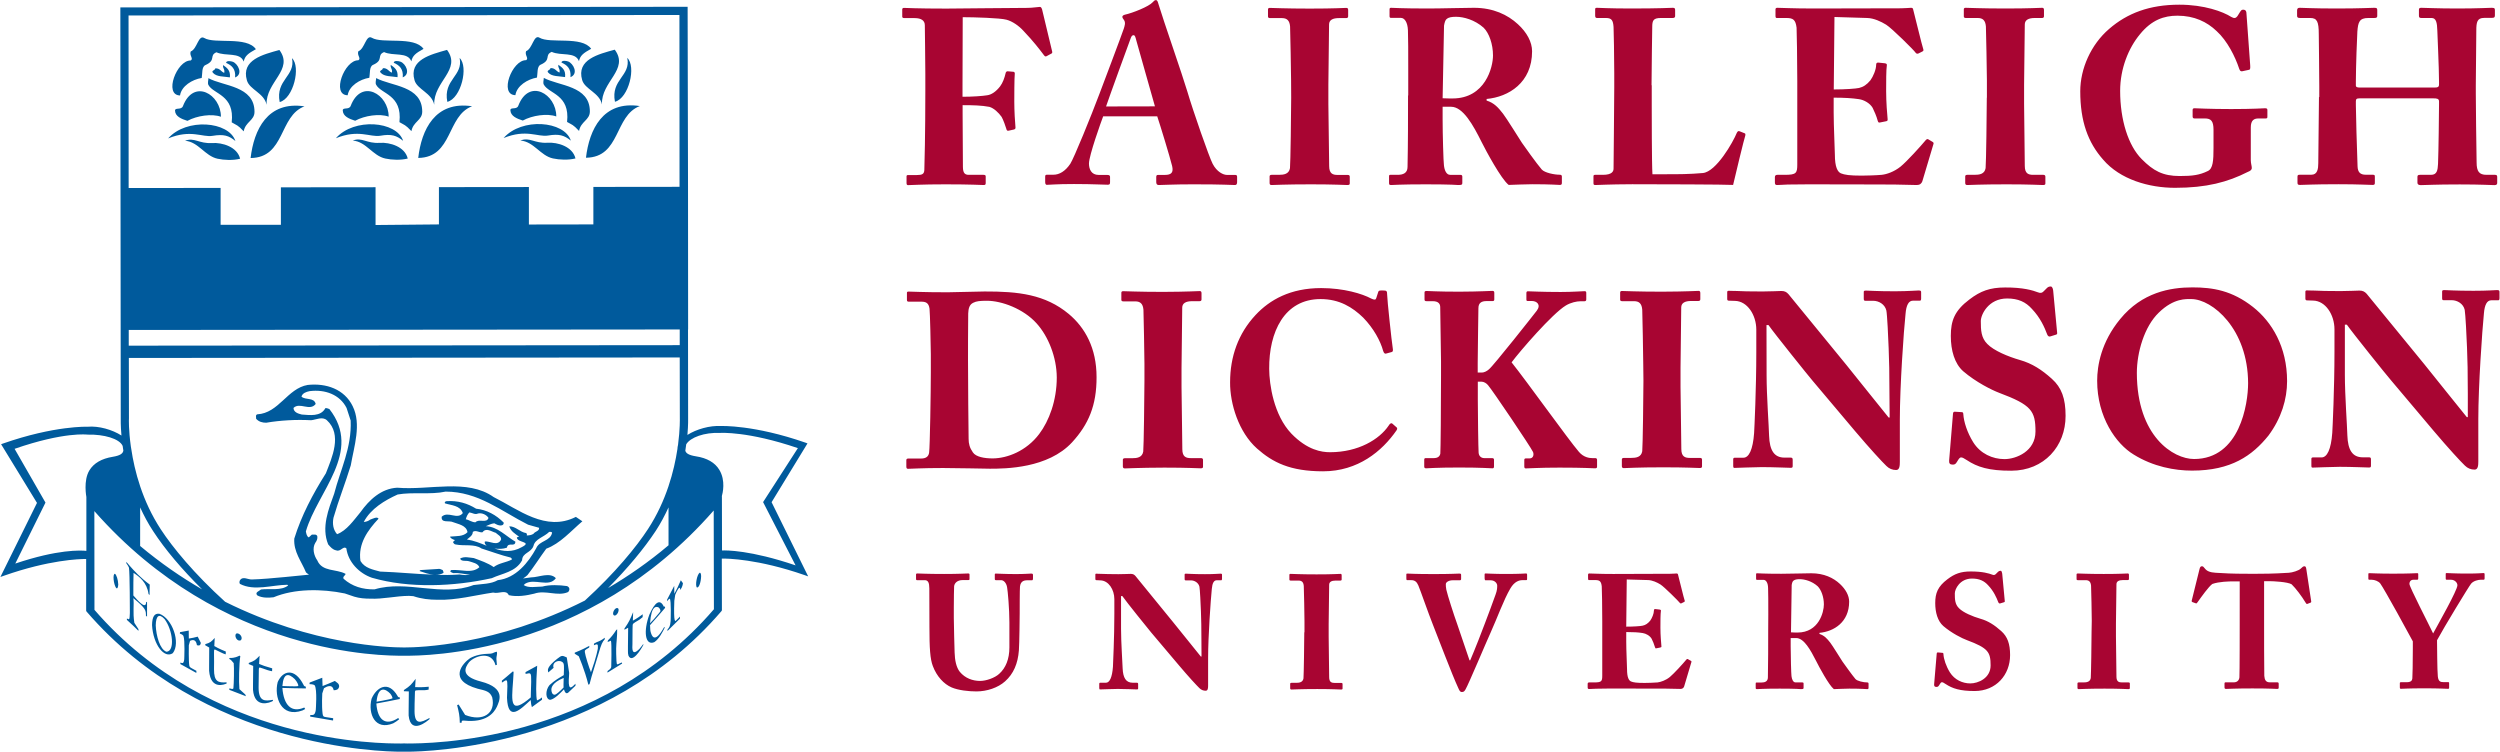 <?xml version="1.0" encoding="utf-8"?>
<!-- Generator: Adobe Illustrator 22.0.1, SVG Export Plug-In . SVG Version: 6.00 Build 0)  -->
<svg version="1.1" id="Layer_1" xmlns="http://www.w3.org/2000/svg" xmlns:xlink="http://www.w3.org/1999/xlink" x="0px" y="0px"
	 width="250.1px" height="75.2px" viewBox="0 0 250.1 75.2" style="enable-background:new 0 0 250.1 75.2;" xml:space="preserve">
<path style="fill:#005A9C;" d="M77.19,50.24l3.59-5.88l-0.18-0.07c-5.19-1.81-8.45-1.67-8.46-1.67c-1.13-0.07-2.48,0.32-3.37,0.89
	c0.09-1.03,0.07-1.66,0.07-1.68l-0.01-8.87h0.01l-0.01-14.27l0,0L68.79,0.68L12.04,0.74l0.04,41.14c0,0.02-0.02,0.66,0.07,1.69
	c-0.9-0.58-2.26-0.98-3.38-0.88c-0.03,0-3.29-0.13-8.47,1.68l-0.19,0.07l3.59,5.87l-3.66,7.41l0.37-0.13
	c4.5-1.58,7.52-1.67,8.21-1.67v5.15c0,0.04,0.01,0.08,0.04,0.11C20.42,74.82,38.14,75.2,40.13,75.2c0.16,0,0.26,0,0.3,0
	c0.05,0,0.15,0,0.31,0c1.98,0,19.71-0.41,31.44-14.07c0.03-0.03,0.04-0.07,0.04-0.11l-0.01-5.14c0.53-0.01,3.61,0.03,8.27,1.65
	l0.37,0.13L77.19,50.24z M12.9,41.88l-0.01-6.07L68,35.76l0.01,6.08c0,0.02,0.03,1.08-0.18,2.67c-0.02,0.06-0.07,0.34-0.06,0.41
	c-0.33,2.17-1.1,5.18-2.94,8c-1.17,1.8-3.3,4.4-6.32,7.16c-8.86,4.49-16.71,4.69-17.95,4.69h-0.12h-0.12c-1.24,0-9-0.18-17.8-4.57
	c-3.08-2.79-5.24-5.42-6.43-7.24c-1.86-2.84-2.64-5.88-2.96-8.06c0-0.05-0.03-0.21-0.04-0.24C12.86,43.01,12.89,41.91,12.9,41.88
	 M14.02,50.76c0.37,0.8,0.79,1.61,1.31,2.39c1.17,1.8,2.85,3.79,4.89,5.81c-2.06-1.19-4.14-2.62-6.2-4.34
	C14.02,54.62,14.02,50.76,14.02,50.76z M65.6,53.11c0.51-0.78,0.92-1.57,1.28-2.35v3.79c-2,1.69-4.04,3.1-6.05,4.28
	C62.81,56.83,64.44,54.87,65.6,53.11 M68,34.53l-55.12,0.05v-1.57L68,32.96V34.53z M67.97,1.5l0.01,17.19l-8.62,0.01v3.75
	l-6.45,0.01v-3.75l-9,0.01v3.73l-6.34,0.06v-3.78l-9.47,0.01v3.75h-6.03V18.8l-9.2,0.01L12.86,1.55L67.97,1.5z M1.53,56.38l3.02-6.1
	L1.46,44.9c5-1.73,7.27-1.42,7.32-1.42c1.61-0.04,3.17,0.4,3.49,1.13c0.02,0.15,0.05,0.31,0.07,0.47c-0.05,0.28-0.28,0.49-1.07,0.62
	c-1.1,0.18-1.89,0.63-2.33,1.36c-0.62,1.02-0.3,2.64-0.3,2.66v5.39C8.08,55.05,5.8,54.94,1.53,56.38 M40.75,74.38
	c-0.15,0-0.25-0.01-0.32-0.01c-0.05,0-0.14,0.01-0.29,0.01c-1.96,0-19.03,0.1-30.69-13.37l-0.01-9.88
	c12.79,14.54,29,14.47,30.88,14.47h0.11h0.12c1.87,0,18.09,0.04,30.85-14.53l0.02,9.88C59.79,74.44,42.72,74.37,40.75,74.38
	 M72.23,55.07l-0.01-5.41l-0.01-0.01c0.08-0.28,0.41-1.57-0.25-2.65c-0.44-0.73-1.23-1.18-2.34-1.35c-0.74-0.12-0.99-0.31-1.06-0.56
	c0.03-0.22,0.07-0.43,0.09-0.64c0.4-0.69,1.83-1.21,3.39-1.14c0.03,0,2.76-0.19,7.78,1.52l-3.48,5.4l3.25,6.33
	C75.06,55.02,72.63,55.05,72.23,55.07 M28.74,58.5l0.09,0.07c-0.7,0.55-1.82,0.29-2.72,0.4c-0.16,0.16-0.67,0.29-0.36,0.6
	c0.47,0.25,1.08,0.25,1.62,0.18c2.08-0.87,4.81-0.86,7.13-0.38c0.31,0.11,0.62,0.22,0.94,0.32c0.53,0.16,1.06,0.2,1.6,0.2
	c1.27,0.06,2.55-0.27,3.87-0.28c0.15,0.01,0.29,0.01,0.44,0.03c0.79,0.27,1.6,0.36,2.43,0.36c1.85,0.06,3.77-0.46,5.55-0.72
	c0.59,0.16,1.28-0.35,1.57,0.26c0.85,0.2,1.8,0.03,2.54-0.15c1.14-0.4,2.33,0.31,3.39-0.16c0.2-0.2,0.18-0.49-0.11-0.6
	c-0.76-0.11-1.73-0.15-2.47,0.05c-0.58,0-1.39,0.18-1.86-0.15l0.14-0.13c0.94-0.6,2.38,0.42,3.08-0.56
	c-0.61-0.64-1.71-0.08-2.47-0.08l-0.81,0.11c0.19-0.13,0.35-0.25,0.44-0.34c0.67-0.86,1.25-1.79,1.88-2.64
	c1.39-0.51,2.47-1.77,3.61-2.74l-0.65-0.44c-3.01,1.53-5.75-0.75-8.22-1.98c-2.65-1.88-6.42-0.66-9.66-0.94
	c-1.59,0.09-2.78,1.2-3.68,2.46c-0.65,0.78-1.37,1.84-2.33,2.19c-0.39-0.44-0.48-1.04-0.36-1.64c0.51-1.77,1.19-3.47,1.73-5.24
	c0.33-1.91,1.09-4.12,0.19-5.93c-0.83-1.7-2.65-2.32-4.5-2.12c-2.04,0.35-2.89,2.83-5.05,2.94c-0.2,0.09-0.09,0.29-0.11,0.44
	c0.27,0.31,0.63,0.4,1.01,0.4c1.42-0.24,2.97-0.33,4.5-0.25c0.49-0.05,1.12-0.4,1.57,0c1.57,1.44,0.5,3.76-0.1,5.31
	c-1.3,2.06-2.45,4.23-3.16,6.53c-0.09,1.32,0.72,2.28,1.17,3.38c0.03,0.03,0.13,0.12,0.3,0.23c-0.5,0.03-3.98,0.44-5.7,0.48
	C24.81,58,24.29,57.6,24,58.06c-0.05,0.13-0.07,0.22,0,0.35C25.42,59.16,27.19,58.52,28.74,58.5 M37.04,51.98
	c-0.2,0.15-0.41,0.22-0.65,0.24c0.69-1.33,2.11-2.17,3.39-2.75c1.48-0.27,3.3,0.04,4.8-0.29c3.26,0,5.57,1.96,8.25,3.31l1.1,0.31
	c0.04,0.34-0.4,0.35-0.56,0.6c-0.19,0.13-0.43,0.16-0.67,0.17c0.03-0.09,0.01-0.19-0.06-0.24c-0.63-0.09-1.03-0.68-1.69-0.68
	c0.13,0.48,0.58,0.75,0.98,1.04c-0.07,0.02-0.15,0.03-0.22,0.07c-0.02,0.55,1.6,0.4,0.5,0.97c-0.99,0.56-1.87,0.44-2.75,0.14
	c0.42,0.07,0.88,0.05,1.25-0.08c0.11-0.62,0.83,0,0.85-0.6c-0.96-0.56-1.77-1.5-2.96-1.55c0.29-0.11,0.54-0.26,0.85-0.29
	c0.25,0.13,0.47,0.27,0.76,0.2c0.11-0.02,0.2-0.13,0.18-0.27c-0.76-0.77-1.7-1.28-2.76-1.39c-0.85-0.53-1.84-0.84-2.99-0.75
	c-0.11,0.02-0.2,0.16-0.11,0.22c0.63,0.2,1.51,0.2,1.77,0.97c-0.56,0.71-1.46-0.24-2.11,0.36c-0.09,0.68,0.76,0.35,1.14,0.55
	c0.52,0.2,1.33,0.31,1.44,1c-0.43,0.46-1.13,0.38-1.73,0.44v0.07c0.12,0.15,0.3,0.23,0.48,0.28c-0.07,0.05-0.15,0.12-0.2,0.2
	c0.05,0.11,0.14,0.24,0.27,0.24c0.85,0.18,1.88-0.09,2.58,0.4c0.99,0.31,1.93,0.67,2.92,0.91c0.05,0.07,0.16,0.11,0.11,0.2
	c-0.58,0.3-1.28,0.34-1.81,0.75c-0.61-0.42-1.29-0.64-1.99-0.9c-0.43-0.04-0.96-0.2-1.37,0.05c0.11,0.33,0.61,0.17,0.9,0.27
	c0.38,0.13,0.85,0.19,1.03,0.59c-0.74,0.68-1.84,0.2-2.83,0.29c-0.02,0.05-0.11,0.09-0.07,0.16c0.09,0.07,0.2,0.13,0.31,0.15
	c0.54-0.06,1.11,0.1,1.66,0.17c-0.35,0.03-0.69,0.03-1.05-0.04c-0.81,0.06-1.62,0.06-2.42,0.04c0.28,0,0.55-0.05,0.8-0.19
	c0.04-0.11-0.05-0.19-0.07-0.29c-0.16-0.06-0.29-0.16-0.5-0.11l-1.73,0.11l-0.09,0.09l0.04,0.02c0.41,0.14,0.9,0.32,1.38,0.35
	c-1.79-0.06-3.56-0.25-5.36-0.31c-0.72-0.2-1.53-0.33-1.97-1.06c-0.25-1.71,0.71-3.06,1.81-4.23
	C37.73,51.65,37.31,51.89,37.04,51.98 M47.3,53.21c0.31-0.22,0.63,0.09,0.97,0.04c0.36-0.51,0.92-0.05,1.32,0.05
	c0.23,0.22,0.56,0.33,0.54,0.67c-0.33,0.73-1.14,0.13-1.62,0.2c-0.07,0.19,0.06,0.32,0.18,0.43c-0.64-0.26-1.29-0.53-1.98-0.63
	C46.98,53.75,47.3,53.56,47.3,53.21 M46.6,51.95c0.07-0.27,0.18-0.51,0.36-0.69c0.29,0.04,0.57,0.26,0.86,0.11
	c0.4-0.09,0.85,0.13,1.05,0.44c-0.18,0.58-0.96,0.05-1.3,0.44C47.21,52.26,46.94,52.01,46.6,51.95 M30.89,53.76
	c-0.2-0.09-0.25-0.38-0.29-0.6c1.14-3.97,5.7-7.97,2.35-12.24c-0.13-0.04-0.25-0.11-0.4-0.09c-0.47,0.88-1.57,0.69-2.36,0.64
	c-0.36-0.09-0.81-0.22-0.83-0.66c0.63-0.62,1.64,0.37,2.22-0.4c-0.16-0.68-1.01-0.36-1.42-0.73c0.09-0.35,0.47-0.48,0.81-0.55
	c1.55-0.2,3.03,0.35,3.7,1.68l0.41,1.26c0.12,2.72-1.03,4.92-1.65,7.32c-0.56,1.55-1.3,3.36-0.6,5.07c0.25,0.29,0.45,0.53,0.81,0.6
	c0.45,0.17,0.69-0.49,1.01-0.2c0.18,1.37,1.28,2.5,2.56,2.94c3.75,1.08,8.2,0.88,11.99,0.04c1.06-0.49,2.4-0.62,3.03-1.79
	c0.02-0.77,0.9-0.73,1.14-1.44c0.16-0.71,1.06-0.88,1.57-1.4c0.09,0.02,0.23-0.05,0.29,0.09c-0.17,0.86-1.28,0.77-1.59,1.55
	c-0.79,1.44-2.04,2.99-3.84,3.19c-0.69,0.4-1.59,0.37-2.43,0.49c-3.19,1.22-6.65-0.54-9.9,0.43c-1.19,0.02-2.24-0.29-3.1-1.06
	c-0.11-0.24,0.18-0.31,0.2-0.49c-0.92-0.51-2.34-0.18-2.83-1.35c-0.34-0.48-0.52-1.22-0.2-1.75c0.14-0.2,0.25-0.4,0.2-0.68
	c-0.11-0.22-0.34-0.13-0.54-0.15L30.89,53.76z M11.61,58.81c-0.24-0.35-0.37-1.4-0.11-1.41c0.14,0.08,0.32,0.6,0.33,1.08
	C11.81,58.77,11.74,58.95,11.61,58.81 M12.93,56.55c0.49,0.56,1.11,1.24,2.05,1.93c-0.03,0.46-0.01,1.04-0.01,1.04l0,0
	c-0.04-0.03-0.08-0.06-0.11-0.09c-0.15-1.16-0.94-1.76-1.5-2.12c-0.02,0.5-0.02,1.56-0.02,1.57c0,0.23,0,0.46,0,0.69
	c0.4,0.46,1.17,1.36,1.27,0.78c0-0.05,0-0.1,0-0.15c0.04,0.02,0.07,0.05,0.1,0.06c0,0.48,0,0.94,0,1.43
	c-0.03-0.03-0.07-0.06-0.11-0.09c-0.01-0.52,0.04-0.7-1.26-1.76c0.09,0.67-0.07,1.41,0.1,2.47c0.14,0.22,0.27,0.42,0.41,0.63
	c0,0.06,0,0.11,0,0.17c-0.17-0.17-0.34-0.33-0.52-0.51c-0.08-0.07-0.15-0.14-0.23-0.21c-0.14-0.13-0.27-0.25-0.41-0.38
	c0-0.05,0-0.09,0.01-0.14c0.27,0.17,0.26,0.1,0.29-0.56c0-0.04,0-3.99-0.09-4.52c-0.05-0.14-0.1-0.21-0.26-0.44v-0.14
	C12.74,56.34,12.83,56.44,12.93,56.55 M15.94,61.4c-0.49-0.06-0.71,0.28-0.73,1.13c0.11,1.97,1.24,3.4,2.08,2.81
	C18.09,64.3,17.24,61.86,15.94,61.4 M16.65,65.2c-0.66-0.23-1.03-1.61-1.07-2.64c0.02-0.98,0.34-1.21,0.88-0.63
	C17.3,63.05,17.52,65.16,16.65,65.2 M19.33,63.8c0.15-0.03,0.3-0.07,0.45-0.11c0.11,0.21,0.21,0.41,0.31,0.62
	c-0.04,0.33-0.25,0.27-0.36,0.24c-0.01,0-0.02-0.01-0.03-0.01c-0.1-0.7-0.56-0.49-0.69-0.43c-0.04,0.15-0.08,0.29-0.12,0.44
	c0,0.02-0.03,1.61,0.05,2.05c0.04,0.14,0.1,0.17,0.2,0.23c0.03,0.02,0.06,0.03,0.09,0.05c0.14,0.08,0.28,0.15,0.42,0.23
	c0,0.07,0,0.14-0.01,0.21c-0.54-0.3-1.06-0.59-1.6-0.89c0-0.05,0.01-0.1,0.01-0.15c0.2,0.07,0.32,0.15,0.38-0.32
	c0-0.02,0.09-1.93-0.08-2.34c-0.03-0.05-0.08-0.14-0.36-0.24c0.01-0.05,0.01-0.09,0.02-0.14c0.29-0.05,0.58-0.1,0.87-0.16
	c0,0.27,0.01,0.53,0.01,0.8C19.06,63.86,19.19,63.83,19.33,63.8 M21.41,66.94c-0.01,1.26,0.42,1.38,1.25,1.32
	c0.01,0.04,0.01,0.07,0.02,0.11c-0.17,0.09-1.6,0.7-1.76-1.26c0-0.17,0-0.32,0-0.49c0-0.62,0.01-1.22,0.01-1.84
	c-0.13-0.08-0.27-0.15-0.4-0.23c0-0.04,0.01-0.07,0.01-0.11c0.51-0.15,0.59-0.24,0.94-0.62c-0.01,0.27-0.02,0.53-0.04,0.81
	c0.08,0.05,0.45,0.27,1.15,0.55c0,0.09,0,0.18-0.01,0.28c-0.03-0.01-0.05-0.02-0.08-0.02c-0.07-0.03-0.24-0.08-0.42-0.18
	c-0.19-0.09-0.38-0.19-0.57-0.28c-0.1,0-0.1-0.01-0.1,0.48C21.42,65.95,21.42,66.44,21.41,66.94 M24.09,64.05
	c-0.23,0.13-0.52-0.12-0.54-0.45c0.01-0.24,0.12-0.25,0.25-0.23C24.12,63.46,24.29,63.86,24.09,64.05 M23.95,68.94
	c0.2,0.18,0.39,0.36,0.59,0.54c0.02,0.06,0.04,0.11,0.06,0.17c-0.57-0.22-1.1-0.42-1.66-0.64c0-0.05,0.01-0.1,0.01-0.15
	c0.35,0.11,0.38,0.06,0.4-0.02c0.05-0.4,0.08-2.08,0.03-2.5c-0.09-0.1-0.17-0.2-0.27-0.31c-0.15-0.09-0.22-0.12-0.16-0.19
	c0.02-0.01,0.04-0.01,0.06-0.02c0.45,0.02,0.79-0.15,0.95-0.23c0.02,0.01,0.05,0.03,0.08,0.05C23.92,66.36,23.88,68.21,23.95,68.94
	 M25.87,68.78c0,1.44,0.66,1.36,1.42,1.23c0.01,0.04,0.01,0.08,0.02,0.11c-0.31,0.19-1.84,0.78-2-1.11V68.5
	c0.01-0.63,0.01-1.24,0.02-1.88c-0.15-0.07-0.3-0.13-0.45-0.19c0-0.04,0-0.07,0.01-0.11c0.58-0.2,0.68-0.31,1.08-0.72
	c-0.01,0.28-0.03,0.54-0.05,0.82c0.27,0.12,0.69,0.27,1.31,0.44c0,0.09-0.01,0.19-0.01,0.29c-0.35-0.06-0.51-0.13-0.91-0.27
	c-0.1-0.03-0.2-0.07-0.31-0.1c-0.1,0.01-0.11,0.01-0.11,0.5C25.89,67.78,25.88,68.27,25.87,68.78 M30.59,68.69
	c-0.13-0.03-0.18-0.06-0.22-0.17c-0.9-1.77-2.09-1.44-2.59-0.28c-0.38,1.48,0.34,3.62,2.49,2.83c0.09-0.05,0.17-0.09,0.26-0.14
	c-0.03-0.05-0.06-0.1-0.09-0.15c-1.28,0.56-2.06-0.22-2.19-1.96c0.74,0.02,1.6,0.05,2.35,0.05C30.59,68.81,30.59,68.75,30.59,68.69
	 M29.45,68.66c-0.2,0-0.39,0-0.59-0.01c-0.21-0.01-0.4-0.01-0.61-0.02c0.11-1.34,0.62-1.29,1.24-0.69c0.25,0.28,0.38,0.6,0.35,0.68
	C29.79,68.66,29.54,68.66,29.45,68.66 M33.5,68.12c0.11,0.11,0.24,0.16,0.34,0.28c0.08,0.1,0.09,0.22,0.09,0.26
	c-0.05,0.35-0.31,0.38-0.5,0.39c-0.02,0-0.03,0-0.05,0c-0.13-0.7-0.77-0.33-0.97-0.2c-0.06,0.18-0.11,0.35-0.17,0.52
	c0,0.01-0.07,1.21,0.03,2.02c0.04,0.29,0.09,0.31,0.33,0.35c0.04,0.01,0.09,0.01,0.13,0.02c0.2,0.04,0.4,0.06,0.6,0.09
	c0,0.08-0.01,0.16-0.01,0.23c-0.78-0.13-1.5-0.26-2.29-0.39c0-0.06,0.01-0.11,0.01-0.16c0.32,0,0.46,0.03,0.55-0.49
	c0-0.02,0.16-2.08-0.11-2.48c-0.04-0.03-0.12-0.11-0.52-0.12c0.01-0.05,0.01-0.1,0.02-0.16c0.43-0.16,0.84-0.32,1.26-0.48
	c0.01,0.28,0.02,0.55,0.03,0.83c0.2-0.08,0.4-0.16,0.6-0.24C33.08,68.31,33.29,68.22,33.5,68.12 M39.99,69.76
	c-0.1,0-0.17-0.01-0.21-0.12c-0.95-1.65-2.15-0.84-2.61,0.27c-0.38,1.51,0.36,3.2,2.17,2.45c0.24-0.13,0.37-0.23,0.59-0.4
	c-0.03-0.04-0.06-0.08-0.09-0.13c-1.26,0.82-2.07,0.23-2.19-1.45c0.75-0.14,1.6-0.29,2.34-0.45C40,69.87,40,69.82,39.99,69.76
	 M39.25,69.87c-0.05,0.03-0.37,0.1-0.37,0.1c-0.21,0.04-0.39,0.08-0.59,0.12c-0.21,0.04-0.41,0.07-0.62,0.11
	c0.15-1.61,0.89-1.32,1.38-0.8C39.15,69.53,39.3,69.78,39.25,69.87 M41.47,71.15c0.01,1.41,0.63,1.15,1.49,0.68
	c0.01,0.03,0.01,0.07,0.02,0.1c-0.19,0.17-1.89,1.66-2.1-0.35v-0.51c0.01-0.64,0.01-1.26,0.02-1.9c-0.17,0-0.33-0.01-0.5-0.02
	c0-0.04,0-0.08,0.01-0.12c0.66-0.43,0.75-0.57,1.17-1.12c-0.02,0.28-0.03,0.55-0.05,0.83c0.28,0.02,0.75,0.02,1.36-0.04
	c0,0.09-0.01,0.19-0.01,0.29c-0.34,0.07-0.47,0.07-1.03,0.06c-0.08,0.01-0.17,0.01-0.26,0.02c-0.09,0.05-0.09,0.13-0.09,0.53
	C41.48,70.14,41.47,70.63,41.47,71.15 M48.11,68.18c2.57,0.67,1.82,1.98,1.6,2.52c-0.31,0.66-1.11,1.62-3.27,1.39
	c-0.16-0.01-0.29-0.02-0.25,0.2c-0.07,0.01-0.13,0.01-0.19,0.02c-0.02-0.76-0.09-1.05-0.27-1.77c0.05-0.02,0.1-0.04,0.15-0.06
	c0.22,0.35,0.43,0.69,0.65,1.04c1.79,0.72,3.09-0.17,2.71-1.76c-0.23-0.59-0.65-0.67-1.45-0.86c-3.06-0.86-1.48-2.57-0.76-3.06
	c0.56-0.3,1.15-0.43,2.05-0.45c0.24-0.01,0.39-0.18,0.63-0.19c0.06,0.25-0.06,0.46-0.05,0.72c0.01,0.19,0.03,0.39,0.05,0.59
	c-0.05,0.02-0.09,0.03-0.14,0.04c-0.38-1.48-2.05-0.95-2.64-0.31C46.5,66.81,46.05,67.65,48.11,68.18 M53.74,66.6
	c-0.14,1.98-0.12,3.08-0.02,3.47c0.23-0.09,0.37-0.19,0.5-0.3V70c-0.32,0.23-0.8,0.58-1.01,0.74c-0.05-0.14-0.1-0.38-0.12-0.71
	c-1.01,0.92-2.27,2.26-2.37-0.22c0.01-0.39,0.02-0.77,0.04-1.17c-0.02-0.67,0-0.73-0.55-0.35c0-0.07,0-0.13,0-0.2
	c0.35-0.28,0.67-0.56,1.01-0.85c0.08-0.07,0.13-0.12,0.16,0.01c-0.02,0.28-0.03,0.56-0.05,0.85c-0.17,2.21-0.3,3.42,1.77,1.67
	c0-0.02,0-0.43,0.01-0.51c0.01-0.36,0.02-0.7,0.03-1.05c0-0.93,0-0.92-0.56-0.79c0-0.06,0-0.12-0.01-0.18
	C52.96,67.03,53.34,66.82,53.74,66.6 M56.9,68.01c0-0.1,0.01-0.2,0.02-0.3c0-0.13,0.01-0.26,0.02-0.39
	c-0.08-0.52-0.16-1.03-0.24-1.55c-0.5-0.24-0.52-0.19-0.95,0.13c-1.06,0.83-0.95,1.13-0.92,1.29c0.01,0.02,0.02,0.05,0.02,0.08
	c0.18-0.15,0.35-0.31,0.53-0.46c-0.15-0.43,0.26-0.75,0.68-0.67c0.37,0.12,0.36,0.28,0.36,0.79c-0.01,0.2-0.01,0.41-0.02,0.61
	c-0.51,0.3-0.9,0.52-1.42,0.99c-0.44,0.51-0.43,1.43,0.06,1.48c0.45-0.07,1.04-0.7,1.38-1.05c0.17,0.63,0.43,0.34,0.54,0.22
	c0.21-0.19,0.4-0.38,0.61-0.58v-0.2C57.25,68.72,56.86,69.19,56.9,68.01 M56.38,68.78C56,69.16,55.7,69.45,55.5,69.5
	c-0.28,0.01-0.34-0.33-0.34-0.51c0-0.13,0.01-0.68,1.23-1.17C56.4,67.83,56.36,68.49,56.38,68.78 M59.43,64.38
	c0.09-0.04,0.18-0.09,0.27-0.14c0.24-0.09,0.45-0.17,0.8-0.44v0.15c-0.25,0.29-0.33,0.44-0.62,1.43c-0.24,0.78-0.46,1.5-0.7,2.31
	c-0.07,0.25-0.13,0.49-0.2,0.75c-0.04,0.02-0.08,0.03-0.12,0.06c-0.38-1.54-0.96-2.83-0.96-2.85c-0.14-0.09-0.26-0.16-0.4-0.25
	c0-0.04-0.01-0.08,0-0.11c0.68-0.26,1.27-0.58,1.46-0.68c0,0.06-0.01,0.11-0.02,0.17c-0.47,0.28-0.44,0.26-0.43,0.47
	c0.04,0.34,0.41,1.51,0.61,2c0.57-1.58,0.69-2.38,0.69-2.39c0.04-0.48-0.07-0.45-0.4-0.31C59.42,64.49,59.42,64.44,59.43,64.38
	 M61.95,66.39c0.08-0.04,0.17-0.08,0.25-0.12c0.02,0.03,0.03,0.07,0.04,0.11c-0.5,0.31-0.97,0.6-1.47,0.91
	c0.01-0.05,0.01-0.11,0.01-0.16c0.37-0.26,0.36-0.33,0.37-0.46c0-0.02,0.06-2.29-0.03-2.57c-0.13,0.01-0.21,0.13-0.35,0.1
	c0.02-0.05,0.04-0.1,0.06-0.15c0.3-0.29,0.54-0.59,0.81-1.01c0.03-0.03,0.07-0.06,0.1-0.09c0.02,0.66-0.08,1.23-0.1,1.93
	c0,0.3,0,0.7,0.03,1.24c0.01,0.08,0.02,0.16,0.03,0.26C61.73,66.48,61.74,66.5,61.95,66.39 M61.82,61.29
	c-0.15,0.29-0.37,0.38-0.47,0.19c-0.07-0.22,0.09-0.51,0.26-0.62C61.85,60.75,61.97,60.93,61.82,61.29 M63.99,64.89
	c0.14-0.16,0.3-0.38,0.36-0.46c0,0.03,0.01,0.06,0.01,0.09c-0.27,0.52-1.13,1.87-1.49,1.07c-0.05-0.17-0.05-0.29-0.05-0.45
	c0-0.17,0-0.32,0-0.48c0-0.63,0.01-1.23,0.02-1.86c-0.13,0.07-0.25,0.14-0.37,0.2c0-0.04,0-0.08,0-0.12
	c0.49-0.71,0.55-0.89,0.87-1.64c-0.01,0.29-0.02,0.56-0.03,0.85c0.02-0.01,0.37-0.18,0.99-0.64c-0.01,0.1,0,0.19-0.01,0.29
	c-0.25,0.22-0.34,0.28-0.75,0.51c-0.06,0.05-0.12,0.09-0.19,0.14c-0.06,0.07-0.07,0.15-0.07,0.56c0,0.5,0,0.98-0.01,1.49
	C63.26,64.78,63.15,65.76,63.99,64.89 M66.52,60.65c-0.06,0.05-0.1,0.1-0.13,0c-0.37-0.75-0.86-0.43-1.42,0.82
	c-0.62,1.64-0.45,3.17,0.49,2.77c0.48-0.32,0.84-1.04,1.04-1.45c-0.02-0.02-0.04-0.05-0.05-0.07c-0.99,1.83-1.27,0.76-1.32,0.62
	c-0.07-0.19-0.09-0.36-0.1-0.8c0.48-0.54,1.04-1.17,1.51-1.73C66.52,60.76,66.52,60.7,66.52,60.65 M65.82,61.46
	c-0.12,0.15-0.25,0.3-0.38,0.45c-0.14,0.15-0.27,0.3-0.41,0.44c0.13-1.85,0.66-1.68,0.86-1.58c0.12,0.1,0.2,0.27,0.18,0.37
	C66.03,61.22,65.88,61.4,65.82,61.46 M67.79,58.76c0.11-0.24,0.22-0.47,0.32-0.71c0.07,0.1,0.14,0.19,0.21,0.29
	c-0.01,0.09-0.03,0.36-0.27,0.69c0-0.11,0-0.38-0.2-0.12c-0.1,0.15-0.24,0.44-0.3,0.59c-0.03,0.2-0.06,0.4-0.09,0.6
	c-0.09,2.36,0.11,2.05,0.19,1.96c0.02-0.02,0.05-0.05,0.07-0.07c0.1-0.1,0.21-0.21,0.31-0.31c-0.01,0.07-0.01,0.14-0.01,0.21
	c-0.42,0.42-0.82,0.82-1.25,1.24c0.01-0.05,0.01-0.1,0.01-0.16c0.18-0.21,0.26-0.3,0.31-0.83c0-0.02,0.08-2.13-0.09-2.25
	c-0.07,0.02-0.19,0.15-0.27,0.26c0.01-0.06,0.01-0.11,0.01-0.17c0.23-0.43,0.49-0.93,0.71-1.37c0,0.27,0.01,0.53,0.01,0.79
	C67.58,59.19,67.68,58.98,67.79,58.76 M69.99,57.3c0.11-0.03,0.15,0.16,0.15,0.36c-0.02,0.6-0.22,1.18-0.43,1.11
	C69.53,58.55,69.72,57.49,69.99,57.3L69.99,57.3 M18.01,9.55c-1.65-0.03-0.33-3.53,1.07-3.5c0.31-0.18-0.16-0.5,0-0.9
	c0.65-0.25,0.76-1.7,1.35-1.35c1.04,0.63,4.24-0.2,5.17,1.12c-0.8,0.44-1.1,0.68-1.22,1.24c-0.37-0.98-1.81-0.5-2.73-0.93
	c-0.76,0.33,0.01,0.79-1.1,1.28c-0.39,0.17-0.29,0.87-0.37,1.29C19.23,7.95,18.15,8.61,18.01,9.55 M24.7,8.04
	C24.1,5.98,26.34,5.45,27.95,5c1.48,1.99-1.38,3.18-1.28,5.48C26.43,9.3,24.96,8.97,24.7,8.04 M23.52,7.75
	c0.08-0.86-0.35-1.22-0.9-1.46c0.01-0.25,0.48-0.18,0.67-0.11C23.8,6.37,24.36,7.41,23.52,7.75 M21.53,6.84
	c0.48-0.03,0.57,0.33,0.9,0.45c0.09-0.39-0.17-0.43-0.11-0.78c0.37,0.27,0.75,0.51,0.68,1.23c-0.61-0.1-1.33-0.04-1.69-0.45
	C21.09,7.05,21.52,7.06,21.53,6.84 M20.85,7.82c1.49,0.82,4.61,0.75,4.61,3.37c0,0.87-0.91,0.99-1.08,1.95
	c-0.62-0.67-0.67-0.58-1.2-0.9c0.31-2.76-1.82-2.8-2.33-3.74C20.75,8.3,20.85,8.04,20.85,7.82 M22.1,11.68
	c-0.9-0.33-2.4-0.11-3.35,0.41c-0.6-0.19-1.22-0.44-1.24-1.02c-0.01-0.35,0.62-0.03,0.79-0.45C19.38,7.81,22.11,9.44,22.1,11.68
	 M25.07,15.81c0.33-2.81,1.68-5.73,5.39-5.17C27.89,11.6,28.55,15.77,25.07,15.81 M27.98,10.21c-0.44-2.24,1.61-2.58,1.23-4.39
	C30.12,6.67,29.35,9.86,27.98,10.21 M21.26,13.59c-1.02,0.17-2.17-0.68-4.44,0.26c1.81-2.07,6.08-1.73,6.73,0.26
	C22.91,13.57,22.39,13.4,21.26,13.59 M21.21,14.31c1.04-0.07,2.53,0.39,2.81,1.57c-0.72,0.18-1.6,0.14-2.25,0
	c-1.27-0.27-1.91-1.69-3.26-1.8C19.46,13.72,19.91,14.39,21.21,14.31 M34.78,9.53c-1.65-0.02-0.33-3.53,1.07-3.5
	c0.31-0.18-0.16-0.5,0-0.9c0.65-0.25,0.76-1.7,1.35-1.35c1.04,0.63,4.24-0.2,5.17,1.11c-0.8,0.44-1.1,0.68-1.22,1.25
	c-0.37-0.98-1.81-0.5-2.73-0.93c-0.77,0.33,0.01,0.79-1.1,1.28c-0.39,0.17-0.29,0.87-0.37,1.29C36,7.93,34.93,8.59,34.78,9.53
	 M41.47,8.03c-0.6-2.06,1.64-2.58,3.25-3.04c1.48,1.99-1.38,3.18-1.28,5.49C43.2,9.29,41.73,8.95,41.47,8.03 M40.29,7.74
	c0.08-0.86-0.35-1.22-0.9-1.46c0.01-0.25,0.48-0.18,0.67-0.11C40.58,6.35,41.13,7.39,40.29,7.74 M38.3,6.82
	c0.48-0.03,0.57,0.33,0.9,0.45c0.09-0.39-0.17-0.43-0.11-0.78c0.37,0.27,0.75,0.51,0.68,1.23c-0.61-0.1-1.33-0.04-1.69-0.45
	C37.87,7.04,38.3,7.05,38.3,6.82 M37.63,7.81c1.5,0.82,4.61,0.75,4.61,3.36c0,0.87-0.91,0.99-1.08,1.95
	c-0.63-0.67-0.68-0.59-1.2-0.9c0.3-2.76-1.83-2.8-2.33-3.74C37.52,8.28,37.63,8.03,37.63,7.81 M35.08,10.6
	c1.07-2.8,3.81-1.18,3.8,1.07c-0.9-0.33-2.4-0.11-3.35,0.41c-0.6-0.19-1.22-0.44-1.24-1.03C34.28,10.7,34.91,11.02,35.08,10.6
	 M41.84,15.8c0.32-2.81,1.68-5.73,5.39-5.17C44.67,11.58,45.32,15.75,41.84,15.8 M44.75,10.19c-0.44-2.24,1.61-2.58,1.23-4.39
	C46.89,6.66,46.13,9.84,44.75,10.19 M38.04,13.58c-1.02,0.17-2.17-0.68-4.44,0.25c1.81-2.07,6.08-1.73,6.73,0.26
	C39.68,13.56,39.17,13.38,38.04,13.58 M37.98,14.29c1.04-0.07,2.53,0.39,2.81,1.57c-0.72,0.18-1.6,0.14-2.24,0
	c-1.27-0.27-1.91-1.69-3.26-1.8C36.23,13.7,36.68,14.38,37.98,14.29 M51.56,9.52c-1.66-0.03-0.33-3.53,1.07-3.5
	c0.31-0.18-0.16-0.5,0-0.9c0.65-0.25,0.76-1.7,1.34-1.35c1.04,0.63,4.24-0.2,5.17,1.11c-0.8,0.44-1.1,0.68-1.22,1.24
	c-0.37-0.98-1.81-0.5-2.73-0.93c-0.76,0.33,0.01,0.79-1.1,1.28c-0.39,0.17-0.29,0.87-0.37,1.29C52.78,7.92,51.7,8.58,51.56,9.52
	 M58.24,8.01c-0.6-2.06,1.64-2.59,3.26-3.04c1.48,1.99-1.38,3.18-1.28,5.48C59.98,9.27,58.51,8.94,58.24,8.01 M57.07,7.72
	c0.08-0.86-0.35-1.22-0.9-1.46c0.01-0.25,0.48-0.18,0.67-0.11C57.35,6.34,57.91,7.38,57.07,7.72 M55.07,6.81
	c0.48-0.02,0.57,0.33,0.9,0.45c0.09-0.39-0.17-0.43-0.11-0.78c0.37,0.27,0.75,0.51,0.67,1.23c-0.61-0.1-1.33-0.04-1.69-0.45
	C54.64,7.02,55.07,7.03,55.07,6.81 M54.4,7.79c1.49,0.82,4.61,0.75,4.61,3.36c0,0.87-0.91,0.99-1.08,1.95
	c-0.63-0.67-0.67-0.59-1.2-0.9c0.31-2.76-1.82-2.8-2.33-3.74C54.3,8.27,54.4,8.02,54.4,7.79 M51.85,10.58
	c1.07-2.8,3.81-1.18,3.8,1.07c-0.9-0.33-2.4-0.11-3.35,0.41c-0.6-0.19-1.22-0.45-1.24-1.03C51.05,10.68,51.69,11.01,51.85,10.58
	 M58.62,15.78c0.33-2.81,1.69-5.73,5.39-5.17C61.44,11.57,62.1,15.74,58.62,15.78 M61.52,10.18c-0.44-2.24,1.62-2.58,1.23-4.39
	C63.67,6.64,62.9,9.83,61.52,10.18 M54.82,13.56c-1.03,0.17-2.17-0.68-4.44,0.25c1.81-2.07,6.08-1.73,6.73,0.26
	C56.46,13.54,55.94,13.37,54.82,13.56 M54.76,14.28c1.04-0.07,2.53,0.39,2.81,1.57c-0.72,0.18-1.6,0.14-2.25,0
	c-1.26-0.27-1.91-1.69-3.26-1.79C53,13.69,53.46,14.36,54.76,14.28"/>
<path style="fill:#A80532;" d="M96.3,9.68c0.97,0,1.99-0.07,2.46-0.15c0.42-0.05,0.89-0.37,1.29-0.89c0.27-0.35,0.45-0.87,0.55-1.31
	c0.02-0.12,0.1-0.2,0.2-0.2l0.57,0.05c0.1,0,0.15,0.08,0.15,0.17c-0.05,0.42-0.05,2.48-0.05,2.83c0,0.89,0.07,2.08,0.12,2.58
	c0,0.12-0.05,0.17-0.17,0.2l-0.55,0.12c-0.1,0.02-0.17-0.05-0.2-0.2c-0.05-0.2-0.32-0.94-0.47-1.19c-0.3-0.42-0.77-0.87-1.22-1
	c-0.79-0.15-1.66-0.17-2.68-0.17v0.94c0,0.75,0.03,4.92,0.03,5.24c0,0.67,0.25,0.79,0.59,0.79h1.47c0.15,0,0.22,0.05,0.22,0.15v0.67
	c0,0.15-0.05,0.2-0.2,0.2c-0.25,0-1.24-0.07-3.82-0.07c-2.43,0-3.38,0.08-3.75,0.08c-0.1,0-0.15-0.05-0.15-0.22v-0.67
	c0-0.1,0.08-0.12,0.17-0.12h0.87c0.52,0,0.72-0.1,0.74-0.5c0.02-0.5,0.1-3.62,0.1-7.9V7.37c0-1.09-0.05-4.59-0.05-4.84
	c0-0.47-0.35-0.72-1.02-0.72h-1.02c-0.15,0-0.22-0.05-0.22-0.15V0.94c0-0.1,0.07-0.15,0.17-0.15c0.27,0,1.22,0.07,4.25,0.07
	c0.35,0,6.88-0.07,8.07-0.07c0.55,0,1.09-0.1,1.29-0.1c0.12,0,0.2,0.15,0.25,0.42l0.97,4.05c0.02,0.1,0,0.17-0.08,0.2l-0.5,0.27
	c-0.12,0.05-0.17,0-0.35-0.25c-0.32-0.42-0.92-1.22-1.94-2.29c-0.45-0.5-1.12-0.97-1.71-1.12c-0.62-0.17-3.25-0.25-4.37-0.25
	c0,0.32-0.02,5.27-0.02,6.78v1.18H96.3z M115.77,11.64c0.3,0.89,1.27,4.07,1.49,4.97c0.15,0.65-0.07,0.89-0.74,0.89h-0.7
	c-0.12,0-0.15,0.1-0.15,0.22v0.47c0,0.17,0.03,0.32,0.27,0.32c0.5,0,1.36-0.07,3.43-0.07c3.18,0,3.7,0.07,4.17,0.07
	c0.2,0,0.22-0.17,0.22-0.32v-0.47c0-0.12-0.02-0.22-0.17-0.22h-0.84c-0.37,0-1.02-0.3-1.44-1.12c-0.35-0.67-1.96-5.29-2.53-7.23
	c-0.47-1.59-2.41-7.15-2.88-8.72c-0.08-0.27-0.12-0.42-0.27-0.42c-0.12,0-0.2,0.1-0.32,0.22c-0.37,0.42-1.99,1.07-2.78,1.24
	c-0.2,0.05-0.25,0.15-0.25,0.22c0,0.1,0.1,0.22,0.17,0.32c0.18,0.27,0.05,0.6-0.02,0.84c-0.22,0.67-2.24,6.01-2.43,6.51
	c-0.82,2.19-2.58,6.51-2.93,7.03c-0.5,0.74-1.09,1.09-1.69,1.09h-0.65c-0.15,0-0.17,0.07-0.17,0.22v0.47c0,0.17,0.02,0.32,0.17,0.32
	c0.35,0,0.89-0.08,2.71-0.08c2.04,0,3.05,0.08,3.38,0.07c0.2,0,0.23-0.07,0.23-0.27V17.7c0-0.1-0.03-0.2-0.27-0.2h-0.87
	c-0.75,0-0.97-0.6-0.97-1.14c0-0.8,1.22-4.2,1.42-4.72L115.77,11.64z M110.65,10.65c0.2-0.62,2.33-6.48,2.46-6.81
	c0.08-0.22,0.15-0.32,0.3-0.32c0.12,0,0.18,0.17,0.27,0.54c0.18,0.62,1.64,5.84,1.86,6.58L110.65,10.65z M129.17,9.77
	c0,1.31-0.07,6.68-0.12,7.05c-0.1,0.6-0.62,0.67-1.12,0.67h-0.72c-0.12,0-0.2,0.05-0.2,0.15v0.67c0,0.15,0.07,0.2,0.2,0.2
	c0.27,0,1.34-0.07,3.95-0.07c2.36,0,3.35,0.07,3.65,0.07c0.15,0,0.22-0.05,0.22-0.15v-0.69c0-0.12-0.08-0.17-0.2-0.17h-1.02
	c-0.47,0-0.84-0.12-0.84-0.89c0-0.22-0.08-5.96-0.08-6.21V8.48c0-0.3,0.07-5.79,0.07-6.03c0-0.45,0.37-0.64,0.99-0.64h0.72
	c0.12,0,0.2-0.05,0.2-0.18V1.01c0-0.15-0.05-0.22-0.18-0.22c-0.34,0-1.14,0.07-3.67,0.07c-2.43,0-3.7-0.07-4-0.07
	c-0.1,0-0.17,0.05-0.17,0.15v0.72c0,0.1,0.08,0.15,0.2,0.15h1.19c0.52,0,0.77,0.25,0.82,0.84c0.02,0.32,0.1,4.79,0.1,5.39
	L129.17,9.77L129.17,9.77z M140.86,9.55c0,2.36,0,4.69-0.05,7.15c0,0.62-0.45,0.79-0.99,0.79h-0.74c-0.12,0-0.12,0.08-0.12,0.2v0.57
	c0,0.17,0,0.25,0.2,0.25c0.27,0,0.85-0.07,3.48-0.07c2.61,0,3.23,0.07,3.25,0.07c0.37,0,0.4-0.05,0.4-0.22v-0.6
	c0-0.12-0.03-0.2-0.2-0.2h-1.02c-0.37,0-0.57-0.45-0.62-0.97c-0.05-0.32-0.13-3.1-0.13-4.57v-1.27h0.85c1.19,0,2.21,1.84,3.05,3.53
	c0.42,0.84,1.96,3.72,2.71,4.29c0.72-0.02,1.64-0.07,2.36-0.07c1.91,0,2.56,0.07,2.76,0.07c0.17,0,0.2-0.07,0.2-0.22v-0.6
	c0-0.1-0.02-0.2-0.2-0.2c-0.57,0-1.52-0.2-1.81-0.52c-0.5-0.57-1.84-2.46-1.99-2.68c-0.2-0.3-1.57-2.51-1.89-2.91
	c-0.47-0.6-0.87-1.07-1.64-1.31V9.9c2.19-0.2,4.55-1.62,4.55-4.77c0-0.92-0.52-1.89-1.42-2.71c-1.02-0.94-2.46-1.64-4.4-1.64
	c-1.02,0-3.2,0.07-4.59,0.07c-2.71,0-3.48-0.07-3.7-0.07c-0.12,0-0.15,0.05-0.15,0.17v0.67c0,0.1,0.03,0.17,0.15,0.17h0.99
	c0.35,0,0.67,0.42,0.7,1.24c0.03,0.67,0.03,2.26,0.03,4.1v2.42C140.88,9.55,140.86,9.55,140.86,9.55z M144.46,2.57
	c0.05-0.3,0.12-0.57,0.27-0.67c0.2-0.18,0.52-0.22,0.94-0.22c0.75,0,1.86,0.3,2.75,1.09c0.55,0.54,0.94,1.64,0.94,2.78
	c0,1.17-0.77,4.3-4.05,4.3c-0.22,0-0.52,0-0.99-0.02L144.46,2.57z M165.22,8.53c0-1.74,0.07-5.49,0.07-5.81
	c0-0.67,0.1-0.92,0.87-0.92h1.17c0.2,0,0.25-0.08,0.25-0.2V1.03c0-0.18-0.03-0.25-0.23-0.25c-0.22,0-1.27,0.07-4.17,0.07
	c-2.26,0-3.15-0.07-3.43-0.07c-0.15,0-0.17,0.05-0.17,0.17v0.6c0,0.12,0.02,0.25,0.17,0.25h0.92c0.57,0,0.7,0.25,0.75,0.89
	c0.02,0.4,0.07,3.03,0.07,4.62V8.7c0,1.51-0.07,7.7-0.07,8.17c0,0.27-0.15,0.62-1.07,0.62h-0.77c-0.15,0-0.17,0.05-0.17,0.18v0.62
	c0,0.17,0.02,0.22,0.2,0.22c0.32,0,1.22-0.07,3.68-0.08c2.29,0,9.44,0.02,10.09,0.07c0.15-0.67,1.14-4.77,1.22-4.94
	c0.02-0.15,0.02-0.17-0.05-0.22l-0.5-0.2c-0.15-0.07-0.22,0-0.3,0.15c-0.37,0.92-2.06,3.9-3.4,4.02s-2.46,0.12-3.62,0.12h-1.42
	c-0.07-0.99-0.07-6.36-0.07-6.78V8.53H165.22z M183.52,1.7l3.28,0.1c0.67,0.02,1.37,0.35,1.89,0.67c0.57,0.35,2.81,2.58,2.93,2.78
	c0.07,0.12,0.2,0.15,0.3,0.1l0.4-0.2c0.12-0.07,0.12-0.12,0.08-0.25c-0.1-0.25-0.92-3.65-1.02-4c-0.02-0.07-0.07-0.12-0.2-0.12
	s-0.6,0.05-1,0.05l-8.71,0.02c-2.26,0-3.13-0.07-3.68-0.07c-0.15,0-0.17,0.1-0.17,0.17v0.6c0,0.17,0.02,0.25,0.12,0.25h0.97
	c0.67,0,0.92,0.17,1.02,0.97c0.02,0.25,0.07,3.3,0.07,5.36v8.32c0,0.87-0.1,1.04-1.24,1.04h-0.75c-0.17,0-0.25,0.08-0.25,0.23v0.52
	c0,0.2,0.05,0.27,0.22,0.27c0.22,0,0.55-0.03,1.07-0.05c0.5,0,1.19-0.02,2.11-0.02c4.3,0,6.93,0.02,8.54,0.02
	c1.59,0.03,2.14,0.05,2.26,0.05c0.3,0,0.47-0.15,0.55-0.37l1.12-3.75c0.02-0.07,0-0.15-0.1-0.2l-0.42-0.25
	c-0.08-0.05-0.15-0.03-0.25,0.07c-0.5,0.6-1.89,2.14-2.53,2.66c-0.65,0.52-1.39,0.77-1.89,0.82c-0.52,0.05-1.56,0.08-1.99,0.08
	c-1.24,0-1.71-0.08-2.09-0.23c-0.32-0.15-0.6-0.6-0.6-1.89c0-0.45-0.12-2.85-0.12-4.2V9.77c1.09,0,1.86,0.05,2.53,0.15
	c0.5,0.07,1.1,0.4,1.37,0.87c0.15,0.3,0.4,0.87,0.5,1.27c0.05,0.17,0.1,0.22,0.2,0.2l0.6-0.12c0.12-0.02,0.22-0.05,0.2-0.2
	c-0.05-0.52-0.15-1.71-0.15-2.83c0-0.87,0-2.16,0.07-2.58c0.02-0.15-0.07-0.17-0.2-0.2l-0.67-0.07c-0.12,0-0.2,0.05-0.2,0.23
	c0,0.47-0.3,1.17-0.57,1.54c-0.37,0.45-0.72,0.67-1.14,0.77c-0.3,0.07-1.39,0.15-2.53,0.15L183.52,1.7z M198.76,9.77
	c0,1.31-0.07,6.68-0.12,7.05c-0.1,0.6-0.62,0.67-1.12,0.67h-0.72c-0.12,0-0.2,0.05-0.2,0.15v0.67c0,0.15,0.08,0.2,0.2,0.2
	c0.27,0,1.34-0.07,3.95-0.07c2.36,0,3.35,0.07,3.65,0.07c0.15,0,0.22-0.05,0.22-0.15v-0.69c0-0.12-0.08-0.18-0.2-0.18h-1.02
	c-0.47,0-0.84-0.12-0.84-0.89c0-0.22-0.07-5.96-0.07-6.21V8.48c0-0.3,0.07-5.79,0.07-6.03c0-0.45,0.37-0.65,1-0.65h0.72
	c0.12,0,0.2-0.05,0.2-0.17V1c0-0.15-0.05-0.22-0.18-0.22c-0.34,0-1.14,0.07-3.67,0.07c-2.44,0-3.7-0.07-4-0.07
	c-0.1,0-0.17,0.05-0.17,0.15v0.72c0,0.1,0.08,0.15,0.2,0.15h1.19c0.52,0,0.77,0.25,0.82,0.85c0.02,0.32,0.1,4.79,0.1,5.39v1.73
	H198.76z M225.17,12.75c0-0.72,0.32-0.9,0.77-0.9h0.72c0.15,0,0.17-0.05,0.17-0.2v-0.62c0-0.12-0.02-0.2-0.22-0.2
	s-1.12,0.08-3.41,0.08c-2.23,0-3.45-0.08-3.67-0.08c-0.15,0-0.18,0.08-0.18,0.18v0.62c0,0.12,0.03,0.22,0.18,0.22h1.04
	c0.62,0,0.87,0.25,0.87,1.14v1.79c0,1.29-0.05,2.09-0.57,2.33c-0.82,0.4-1.52,0.5-2.81,0.5c-1.69,0-2.64-0.52-3.8-1.69
	c-1.34-1.34-2.16-3.9-2.16-6.83c0-2.23,0.84-4.29,1.98-5.66c1.17-1.44,2.41-1.86,3.75-1.86c1.69,0,2.96,0.62,3.92,1.54
	c1.07,0.97,1.86,2.56,2.26,3.77c0.08,0.22,0.15,0.27,0.3,0.25l0.7-0.15c0.1-0.02,0.12-0.15,0.1-0.45l-0.37-5.12
	c0-0.27-0.07-0.44-0.34-0.44c-0.15,0-0.2,0.07-0.32,0.25l-0.25,0.4c-0.15,0.2-0.32,0.25-0.62,0.07c-0.82-0.52-2.68-1.22-5.19-1.22
	c-2.98,0-5.21,0.85-7.03,2.43c-1.81,1.56-2.88,3.97-2.88,6.23c0,3.01,0.77,5.12,2.28,6.83c1.71,2.01,4.62,2.83,7.2,2.83
	c3.15,0,5.27-0.57,7.28-1.59c0.25-0.1,0.4-0.2,0.4-0.4c0-0.2-0.1-0.45-0.1-0.79L225.17,12.75L225.17,12.75z M231.99,9.71
	c0,0.65-0.05,5.46-0.07,6.63c0,0.55-0.08,1.14-0.69,1.14h-1.14c-0.23,0-0.25,0.05-0.25,0.23v0.52c0,0.2,0.02,0.27,0.25,0.27
	c0.5,0,1.24-0.07,3.87-0.07c2.09,0,2.96,0.07,3.4,0.07c0.2,0,0.22-0.07,0.22-0.22v-0.6c0-0.15-0.02-0.2-0.22-0.2h-0.69
	c-0.55,0-0.8-0.25-0.82-0.84c-0.07-1.69-0.17-5.51-0.17-6.13v-0.37c0-0.22,0.07-0.3,0.35-0.3h7.42c0.3,0,0.55,0.02,0.55,0.3v0.3
	c0,0.79-0.05,4.79-0.1,5.96c-0.03,0.62-0.1,1.09-0.7,1.09h-1.09c-0.25,0-0.27,0.08-0.27,0.23v0.55c0,0.12,0.05,0.25,0.33,0.25
	c0.57,0,1.36-0.07,3.9-0.07c2.24,0,3.08,0.07,3.48,0.07c0.25,0,0.27-0.12,0.27-0.25v-0.55c0-0.15-0.03-0.23-0.22-0.23h-0.85
	c-0.74,0-0.99-0.35-0.99-1.24c-0.03-1.37-0.08-6.08-0.08-6.88V8.52c0-0.92,0.05-5.12,0.05-5.46c0-0.84,0.08-1.27,0.79-1.27h0.75
	c0.3,0,0.32-0.1,0.32-0.27V1.05c0-0.2-0.02-0.27-0.32-0.27c-0.32,0-1.37,0.07-3.43,0.07c-2.11,0-3.18-0.07-3.62-0.07
	c-0.2,0-0.23,0.07-0.23,0.22v0.55c0,0.17,0.03,0.25,0.25,0.25h1.02c0.45,0,0.55,0.47,0.57,1.27c0,0.25,0.17,3.7,0.17,5.12v0.25
	c0,0.27-0.12,0.32-0.5,0.32h-7.42c-0.32,0-0.4-0.08-0.4-0.2V8.18c0-1.39,0.12-4.67,0.15-5.02c0.07-0.94,0.2-1.36,1.09-1.36h0.6
	c0.27,0,0.3-0.08,0.3-0.22V1.05c0-0.2-0.02-0.27-0.3-0.27c-0.42,0-1.32,0.07-3.75,0.07c-2.48,0-3.28-0.07-3.7-0.07
	c-0.25,0-0.27,0.15-0.27,0.3v0.47c0,0.15,0.02,0.25,0.3,0.25h1.02c0.67,0,0.85,0.35,0.85,1.61c0,0.35,0.05,3.7,0.05,5.24v1.06
	C232.02,9.71,231.99,9.71,231.99,9.71z M93.12,37.27c0,1.89-0.09,7.47-0.17,8c-0.05,0.4-0.32,0.6-0.79,0.6h-1.29
	c-0.12,0-0.2,0.05-0.2,0.15v0.65c0,0.17,0.05,0.23,0.17,0.23c0.35,0,1.34-0.08,3.5-0.08c1.37,0,4.3,0.07,4.69,0.07
	c1.56,0,5.81-0.03,8.22-2.64c1.64-1.79,2.46-3.68,2.45-6.53c0-2.88-1.14-4.94-2.78-6.31c-2.36-1.96-5.04-2.26-8.42-2.25
	c-0.57,0-3.05,0.08-3.7,0.08c-2.48,0-3.58-0.07-3.9-0.07c-0.1,0-0.17,0.02-0.17,0.12v0.72c0,0.15,0.08,0.17,0.2,0.17h1.24
	c0.42,0,0.74,0.1,0.82,0.7c0.05,0.37,0.13,3.9,0.13,4.55V37.27z M96.84,36.05c0-0.4,0-3.65,0.02-4.69c0.02-0.5,0.12-0.89,0.5-1.07
	c0.32-0.17,0.69-0.2,1.39-0.2c1.44,0,3.63,0.79,4.95,2.26c1.17,1.29,2.01,3.38,2.02,5.41c0,2.31-0.77,4.35-1.76,5.66
	c-1.29,1.71-3.2,2.43-4.64,2.44c-0.84,0-1.69-0.15-1.99-0.6C97,44.79,96.9,44.39,96.9,43.9c-0.03-1.54-0.05-5.76-0.05-6.08
	L96.84,36.05z M114.49,38.12c0,1.31-0.07,6.68-0.12,7.05c-0.1,0.6-0.62,0.67-1.12,0.67h-0.72c-0.12,0-0.2,0.05-0.2,0.15v0.67
	c0,0.15,0.08,0.2,0.2,0.2c0.27,0,1.34-0.07,3.95-0.08c2.36,0,3.35,0.07,3.65,0.07c0.15,0,0.22-0.05,0.22-0.15v-0.69
	c0-0.12-0.07-0.18-0.2-0.18h-1.02c-0.47,0-0.85-0.12-0.85-0.89c0-0.22-0.08-5.96-0.08-6.21v-1.91c0-0.3,0.07-5.79,0.07-6.04
	c0-0.45,0.37-0.65,0.99-0.65H120c0.12,0,0.2-0.05,0.2-0.17v-0.62c0-0.15-0.05-0.22-0.17-0.22c-0.35,0-1.14,0.07-3.68,0.08
	c-2.43,0-3.7-0.07-4-0.07c-0.1,0-0.17,0.05-0.17,0.15V30c0,0.1,0.07,0.15,0.2,0.15h1.19c0.52,0,0.77,0.25,0.82,0.84
	c0.02,0.32,0.1,4.79,0.1,5.39V38.12z M125.75,44.87c1.57,1.39,3.31,2.28,6.61,2.28c3.5,0,5.91-2.02,7.35-4.1
	c0.1-0.15,0.07-0.25,0-0.3l-0.42-0.37c-0.12-0.1-0.25,0-0.37,0.2c-0.92,1.37-3.03,2.66-5.86,2.66c-0.84,0-2.26-0.2-3.87-1.86
	c-1.77-1.86-2.21-4.91-2.22-6.48c-0.03-3.68,1.51-6.98,5.14-6.98c1.89,0,3.2,0.82,4.27,1.86c1.04,1.07,1.72,2.33,1.99,3.32
	c0.07,0.22,0.17,0.32,0.3,0.27l0.55-0.15c0.12-0.02,0.15-0.15,0.12-0.32c-0.12-0.74-0.57-4.97-0.57-5.44c0-0.35-0.05-0.4-0.42-0.4
	s-0.42,0-0.47,0.15l-0.2,0.62c-0.05,0.17-0.17,0.2-0.52,0.03c-0.87-0.47-2.73-1.04-4.99-1.04c-3.08,0-5.14,1.17-6.56,2.69
	c-1.74,1.86-2.55,4.18-2.55,6.73C123.04,40.38,123.91,43.23,125.75,44.87 M147.83,36.31c0-1.22,0.07-5.09,0.07-5.47
	c0-0.55,0.32-0.72,0.82-0.72h0.6c0.12,0,0.17-0.05,0.17-0.17V29.3c0-0.15-0.05-0.2-0.2-0.2c-0.32,0-1.14,0.07-3.3,0.08
	c-2.23,0-2.98-0.07-3.28-0.07c-0.15,0-0.2,0.05-0.2,0.15v0.7c0,0.12,0.05,0.17,0.2,0.17h0.62c0.62,0,0.75,0.32,0.75,0.6
	c0,0.27,0.08,4.99,0.08,5.44v1.44c0,3.06-0.04,7.55-0.07,7.77c-0.05,0.25-0.22,0.45-0.67,0.45h-0.77c-0.1,0-0.17,0.02-0.17,0.15
	v0.69c0,0.12,0.05,0.18,0.18,0.18c0.22,0,1.02-0.08,3.3-0.08c2.31,0,3.06,0.08,3.35,0.08c0.12,0,0.15-0.08,0.15-0.18v-0.69
	c0-0.1-0.07-0.15-0.2-0.15h-0.77c-0.33,0-0.55-0.22-0.57-0.55c-0.03-0.35-0.08-4-0.08-5.24v-1.86h0.35c0.27,0,0.52,0.17,0.67,0.35
	c0.42,0.47,4.27,6.18,4.5,6.68c0.1,0.22,0.07,0.65-0.35,0.65h-0.37c-0.1,0-0.15,0.05-0.15,0.15v0.65c0,0.15,0.05,0.2,0.15,0.2
	c0.35,0,1.31-0.08,3.38-0.08c2.48,0,3.3,0.07,3.55,0.07c0.15,0,0.2-0.05,0.2-0.17v-0.67c0-0.1-0.05-0.18-0.17-0.18h-0.3
	c-0.3,0-0.87-0.07-1.34-0.62c-1.09-1.27-5.14-6.95-6.74-8.96c0.85-1.14,4.07-4.87,5.43-5.69c0.5-0.3,1.09-0.42,1.44-0.42h0.4
	c0.12,0,0.2-0.05,0.2-0.17V29.3c0-0.13-0.05-0.17-0.17-0.17c-0.3,0-1.17,0.08-2.39,0.08c-1.96,0-2.98-0.07-3.28-0.07
	c-0.1,0-0.15,0.05-0.15,0.18v0.62c0,0.12,0.02,0.17,0.12,0.17h0.42c0.5,0,0.95,0.37,0.5,0.97c-0.32,0.42-4.34,5.52-4.79,5.87
	c-0.22,0.2-0.5,0.32-0.7,0.32h-0.42V36.31z M164.41,38.09c0,1.31-0.07,6.68-0.12,7.05c-0.1,0.6-0.62,0.67-1.12,0.67h-0.72
	c-0.12,0-0.2,0.05-0.2,0.15v0.67c0,0.15,0.08,0.2,0.2,0.2c0.27,0,1.34-0.08,3.95-0.08c2.36,0,3.35,0.07,3.65,0.07
	c0.15,0,0.22-0.05,0.22-0.15v-0.69c0-0.12-0.07-0.17-0.2-0.17h-1.02c-0.47,0-0.85-0.12-0.85-0.89c0-0.22-0.08-5.96-0.08-6.21V36.8
	c0-0.3,0.07-5.79,0.07-6.04c0-0.45,0.37-0.65,0.99-0.65h0.72c0.12,0,0.2-0.05,0.2-0.17v-0.62c0-0.15-0.05-0.22-0.17-0.22
	c-0.35,0-1.14,0.07-3.68,0.08c-2.43,0-3.7-0.07-4-0.07c-0.1,0-0.17,0.05-0.17,0.15v0.72c0,0.1,0.07,0.15,0.2,0.15h1.19
	c0.52,0,0.77,0.25,0.82,0.85c0.02,0.32,0.1,4.79,0.1,5.39L164.41,38.09z M189.04,41.77h-0.1c-0.27-0.32-3.9-4.86-4.25-5.29
	c-0.75-0.92-5.64-6.9-5.77-7.05c-0.2-0.23-0.4-0.32-0.72-0.32c-0.29,0-1.04,0.05-1.88,0.05c-1.29,0-2.09-0.02-2.58-0.05
	c-0.47,0-0.67-0.02-0.8-0.02c-0.12,0-0.15,0.05-0.15,0.15v0.67c0,0.07,0.02,0.17,0.15,0.17l0.62,0.02c1.24,0.02,2.14,1.41,2.14,2.88
	v2.23c0,3.68-0.19,7.65-0.22,8.12c-0.12,1.66-0.52,2.46-1.07,2.46h-0.87c-0.12,0-0.15,0.08-0.15,0.15v0.65
	c0,0.17,0.03,0.22,0.12,0.22c0.25,0,1.96-0.08,2.73-0.08c1.17,0,2.66,0.07,2.9,0.07c0.18,0,0.2-0.05,0.2-0.2v-0.59
	c0-0.15-0.03-0.23-0.2-0.23h-0.62c-1.04,0-1.49-0.74-1.54-2.18c-0.02-0.94-0.25-4-0.25-6.06l-0.01-5.02h0.2
	c0.57,0.82,4,5.09,4.42,5.58c0.47,0.55,2.46,2.93,4.25,5.04c1.49,1.76,2.71,3.08,3.13,3.48c0.27,0.27,0.6,0.4,0.97,0.4
	c0.35,0,0.37-0.45,0.37-0.82v-4.25c0-3.28,0.39-8.89,0.57-10.55c0.07-0.89,0.32-1.32,0.74-1.32h0.7c0.1,0,0.12-0.1,0.12-0.22v-0.6
	c0-0.15-0.02-0.2-0.25-0.2c-0.27,0-0.87,0.07-2.36,0.08c-1.84,0-2.63-0.07-2.91-0.07c-0.2,0-0.23,0.05-0.22,0.18v0.62
	c0,0.15,0.03,0.22,0.15,0.22h0.79c0.57,0,1.17,0.35,1.32,0.97c0.08,0.37,0.2,2.81,0.23,3.77c0.05,1.24,0.08,2.46,0.08,4.67
	L189.04,41.77z M195.58,41.19c-0.1,0-0.17,0-0.2,0.17l-0.39,4.72c-0.02,0.27,0.08,0.4,0.35,0.4c0.17,0,0.3-0.02,0.45-0.3
	c0.15-0.25,0.25-0.42,0.4-0.42c0.12,0,0.27,0.07,0.57,0.27c1.04,0.69,2.21,1.07,4.45,1.06c3.28,0,5.44-2.46,5.43-5.49
	c0-1.74-0.4-2.83-1.37-3.7c-1.02-0.92-1.99-1.54-3.18-1.88c-1.22-0.35-2.63-0.94-3.28-1.61c-0.62-0.62-0.65-1.37-0.65-2.29
	c0-0.65,0.77-2.26,2.63-2.26c1.12,0,1.86,0.35,2.48,1.04c0.85,0.89,1.27,1.86,1.54,2.58c0.07,0.17,0.2,0.22,0.32,0.17l0.55-0.17
	c0.07-0.02,0.12-0.05,0.12-0.15l-0.4-4.25c-0.02-0.15-0.07-0.42-0.25-0.42c-0.15,0-0.27,0.05-0.37,0.15l-0.32,0.32
	c-0.15,0.17-0.32,0.22-0.57,0.12c-0.52-0.2-1.49-0.5-3.3-0.49c-1.51,0-2.46,0.35-3.57,1.2c-1.49,1.12-1.86,2.13-1.86,3.65
	c0,1.44,0.37,2.76,1.24,3.53c1.27,1.09,2.86,1.88,3.6,2.16c3.23,1.21,3.63,1.81,3.63,3.87c0,1.96-1.91,2.76-3.1,2.76
	s-2.41-0.54-3.13-1.69c-0.6-0.97-0.94-2.03-0.99-2.81c0-0.17-0.07-0.2-0.18-0.2L195.58,41.19z M213.45,45.47
	c1.96,1.22,4.12,1.61,5.84,1.61c3.92,0,6.03-1.5,7.65-3.51c1.29-1.74,1.86-3.63,1.86-5.44c0-3.43-1.52-5.93-3.41-7.42
	c-2.09-1.64-4-1.96-6.06-1.96c-2.23,0-5.04,0.5-7.22,3.16c-1.91,2.31-2.31,4.67-2.31,6.18C209.8,41.73,211.69,44.41,213.45,45.47
	 M224.9,38.34c0,2.04-0.82,7.58-5.41,7.58c-2.06,0-5.71-2.26-5.72-8.61c0-2.04,0.74-4.64,2.2-6.04c1.51-1.47,2.75-1.35,3.25-1.35
	C221.31,29.92,224.89,32.9,224.9,38.34 M246.88,41.73h-0.1c-0.27-0.32-3.91-4.87-4.25-5.29c-0.75-0.92-5.65-6.9-5.77-7.05
	c-0.2-0.22-0.4-0.32-0.72-0.32c-0.3,0-1.04,0.05-1.89,0.05c-1.29,0-2.09-0.02-2.58-0.05c-0.47,0-0.67-0.02-0.79-0.02
	s-0.15,0.05-0.15,0.15v0.67c0,0.08,0.03,0.18,0.15,0.18l0.62,0.02c1.24,0.02,2.14,1.41,2.14,2.88v2.23c0,3.68-0.19,7.65-0.22,8.12
	c-0.12,1.66-0.52,2.46-1.07,2.46h-0.87c-0.12,0-0.15,0.07-0.15,0.15v0.65c0,0.17,0.02,0.22,0.12,0.22c0.25,0,1.96-0.08,2.73-0.08
	c1.17,0,2.66,0.07,2.91,0.07c0.18,0,0.2-0.05,0.2-0.2v-0.6c0-0.15-0.02-0.22-0.2-0.22h-0.62c-1.04,0-1.49-0.74-1.54-2.19
	c-0.02-0.94-0.25-4-0.25-6.06v-5.02h0.2c0.57,0.82,4,5.09,4.43,5.58c0.47,0.55,2.46,2.93,4.25,5.04c1.49,1.76,2.71,3.08,3.13,3.48
	c0.27,0.27,0.6,0.4,0.97,0.4c0.35,0,0.37-0.45,0.37-0.82v-4.25c0-3.28,0.39-8.89,0.56-10.55c0.07-0.89,0.32-1.32,0.74-1.32h0.7
	c0.1,0,0.12-0.1,0.12-0.23v-0.59c0-0.15-0.03-0.2-0.25-0.2c-0.27,0-0.87,0.07-2.36,0.07c-1.84,0-2.63-0.07-2.91-0.07
	c-0.2,0-0.22,0.05-0.22,0.17v0.62c0,0.15,0.02,0.23,0.15,0.22h0.8c0.57,0,1.17,0.35,1.31,0.97c0.07,0.37,0.2,2.8,0.23,3.77
	c0.05,1.24,0.08,2.46,0.08,4.67L246.88,41.73z M92.98,62.72c0,2.12,0.07,3.21,0.34,3.91c0.39,1.04,1.1,1.8,1.88,2.14
	c0.68,0.29,1.72,0.4,2.48,0.4c1.05,0,2.16-0.37,2.87-1.01c0.84-0.75,1.28-1.77,1.38-3.1c0.05-0.63,0.08-3.47,0.08-3.7
	s0-2.47,0.03-2.69c0.03-0.17,0.08-0.62,0.7-0.62h0.5c0.08,0,0.1-0.07,0.1-0.16v-0.36c0-0.08-0.02-0.15-0.16-0.15
	s-0.67,0.05-1.54,0.05c-1.1,0-1.85-0.05-2.01-0.05c-0.1,0-0.11,0.03-0.11,0.11v0.42c0,0.08,0.02,0.13,0.11,0.13h0.52
	c0.27,0,0.53,0.29,0.6,0.71c0.07,0.37,0.23,2.16,0.23,3.52v2.5c0,1.17-0.37,2.06-1.02,2.64c-0.44,0.41-1.31,0.71-1.91,0.71
	c-0.73,0-1.49-0.26-2.03-0.91c-0.36-0.45-0.5-1.18-0.52-1.93c-0.01-0.52-0.08-2.58-0.08-3.44v-1.07c0-0.83,0.02-1.93,0.03-2.11
	c0.03-0.32,0.31-0.63,0.86-0.63h0.55c0.11,0,0.13-0.03,0.13-0.11V57.5c0-0.1-0.02-0.13-0.15-0.13c-0.18,0-0.96,0.05-2.39,0.05
	c-1.7,0-2.5-0.05-2.66-0.05c-0.13,0-0.15,0.03-0.15,0.13v0.39c0,0.11,0.02,0.15,0.11,0.15h0.76c0.34,0,0.46,0.26,0.46,0.83
	L92.98,62.72z M120.2,65.68h-0.07c-0.18-0.21-2.55-3.18-2.78-3.45c-0.49-0.6-3.68-4.51-3.76-4.61c-0.13-0.15-0.26-0.21-0.47-0.21
	c-0.2,0-0.68,0.03-1.23,0.03c-0.84,0-1.36-0.02-1.69-0.03c-0.31,0-0.44-0.02-0.52-0.02c-0.08,0-0.1,0.03-0.1,0.1v0.44
	c0,0.05,0.02,0.11,0.1,0.11l0.41,0.02c0.81,0.02,1.39,0.92,1.39,1.88v1.46c0,2.4-0.13,4.99-0.14,5.3c-0.08,1.09-0.34,1.6-0.7,1.6
	h-0.57c-0.08,0-0.1,0.05-0.1,0.1v0.42c0,0.11,0.02,0.15,0.08,0.15c0.16,0,1.28-0.05,1.78-0.05c0.76,0,1.74,0.05,1.9,0.05
	c0.11,0,0.13-0.03,0.13-0.13v-0.39c0-0.1-0.02-0.15-0.13-0.15h-0.41c-0.68,0-0.97-0.49-1.01-1.43c-0.02-0.62-0.16-2.61-0.16-3.96
	v-3.28h0.13c0.37,0.54,2.61,3.32,2.89,3.65c0.31,0.36,1.61,1.91,2.78,3.29c0.97,1.15,1.77,2.01,2.04,2.27
	c0.18,0.18,0.39,0.26,0.63,0.26c0.23,0,0.24-0.29,0.24-0.53V65.8c0-2.14,0.26-5.81,0.37-6.89c0.05-0.58,0.21-0.86,0.49-0.86h0.45
	c0.06,0,0.08-0.06,0.08-0.14v-0.39c0-0.1-0.01-0.13-0.16-0.13c-0.18,0-0.57,0.05-1.54,0.05c-1.2,0-1.72-0.05-1.9-0.05
	c-0.13,0-0.14,0.03-0.14,0.11v0.41c0,0.1,0.02,0.15,0.1,0.15h0.52c0.37,0,0.76,0.23,0.86,0.63c0.05,0.24,0.13,1.83,0.15,2.47
	c0.03,0.81,0.05,1.61,0.05,3.05L120.2,65.68z M130.48,63.26c0,0.86-0.05,4.36-0.08,4.61c-0.07,0.39-0.41,0.44-0.73,0.44h-0.47
	c-0.08,0-0.13,0.03-0.13,0.1v0.44c0,0.1,0.05,0.13,0.13,0.13c0.18,0,0.88-0.05,2.58-0.05c1.54,0,2.19,0.05,2.39,0.05
	c0.1,0,0.14-0.03,0.14-0.1v-0.45c0-0.08-0.05-0.11-0.13-0.11h-0.66c-0.31,0-0.55-0.08-0.55-0.58c0-0.15-0.05-3.89-0.05-4.05v-1.25
	c0-0.2,0.05-3.78,0.05-3.94c0-0.29,0.24-0.42,0.65-0.42h0.47c0.08,0,0.13-0.03,0.13-0.11v-0.41c0-0.1-0.03-0.15-0.11-0.15
	c-0.23,0-0.75,0.05-2.4,0.05c-1.59,0-2.42-0.05-2.61-0.05c-0.07,0-0.11,0.03-0.11,0.1v0.47c0,0.07,0.05,0.1,0.13,0.1h0.78
	c0.34,0,0.5,0.16,0.53,0.55c0.02,0.21,0.07,3.13,0.07,3.52v1.11H130.48z M148.53,57.9c0,0.1,0.02,0.15,0.08,0.15h0.5
	c0.47,0,0.67,0.34,0.67,0.53s0,0.47-0.16,0.89c-0.26,0.73-0.76,2.09-1.07,2.89c-0.21,0.58-1,2.61-1.47,3.7h-0.07
	c-0.21-0.63-1.02-3.02-1.23-3.62c-0.34-0.94-0.96-2.87-1.09-3.45c-0.05-0.23-0.05-0.42-0.05-0.55c0-0.21,0.31-0.39,0.7-0.39h0.7
	c0.11,0,0.13-0.06,0.13-0.15v-0.37c0-0.1-0.02-0.15-0.16-0.15c-0.15,0-0.88,0.05-2.56,0.05c-1.95,0-2.48-0.05-2.65-0.05
	c-0.1,0-0.11,0.03-0.11,0.11v0.39c0,0.08,0.01,0.16,0.08,0.16h0.42c0.34,0,0.54,0.16,0.7,0.53c0.2,0.46,1.01,2.81,1.46,3.93
	c0.45,1.12,1.93,5.04,2.53,6.32c0.1,0.21,0.16,0.41,0.37,0.41c0.18,0,0.26-0.08,0.37-0.28c0.28-0.47,2.11-4.82,2.51-5.69
	c0.62-1.36,1.31-3.28,1.96-4.38c0.42-0.73,0.92-0.84,1.2-0.84h0.37c0.1,0,0.11-0.05,0.11-0.11v-0.41c0-0.11-0.02-0.15-0.11-0.15
	c-0.15,0-0.55,0.05-2.06,0.05c-1.09,0-1.83-0.05-1.98-0.05c-0.08,0-0.1,0.03-0.1,0.11v0.42H148.53z M162.74,57.97l2.14,0.06
	c0.44,0.02,0.89,0.23,1.23,0.44c0.37,0.23,1.83,1.69,1.92,1.82c0.05,0.08,0.13,0.1,0.19,0.06l0.26-0.13
	c0.08-0.05,0.08-0.08,0.05-0.16c-0.07-0.16-0.6-2.38-0.67-2.61c-0.02-0.05-0.05-0.08-0.13-0.08s-0.39,0.03-0.65,0.03l-5.69,0.02
	c-1.47,0-2.04-0.05-2.4-0.05c-0.1,0-0.12,0.07-0.12,0.11v0.39c0,0.11,0.02,0.16,0.08,0.16h0.63c0.44,0,0.6,0.11,0.66,0.63
	c0.02,0.16,0.05,2.16,0.05,3.5v5.43c0,0.57-0.07,0.68-0.81,0.68h-0.49c-0.11,0-0.16,0.05-0.16,0.14v0.34c0,0.13,0.03,0.18,0.15,0.18
	c0.15,0,0.36-0.02,0.7-0.03c0.33,0,0.78-0.02,1.38-0.02c2.81,0,4.53,0.01,5.58,0.01c1.04,0.02,1.39,0.03,1.48,0.03
	c0.19,0,0.31-0.1,0.36-0.24l0.73-2.45c0.02-0.05,0-0.1-0.07-0.13l-0.28-0.16c-0.05-0.03-0.1-0.02-0.16,0.05
	c-0.32,0.39-1.23,1.39-1.65,1.74c-0.42,0.34-0.91,0.5-1.23,0.54c-0.34,0.03-1.02,0.05-1.3,0.05c-0.81,0-1.12-0.05-1.36-0.15
	c-0.21-0.1-0.39-0.39-0.39-1.23c0-0.29-0.08-1.87-0.08-2.74v-0.97c0.71,0,1.22,0.03,1.65,0.1c0.32,0.05,0.71,0.26,0.89,0.57
	c0.1,0.19,0.26,0.57,0.33,0.83c0.03,0.11,0.06,0.15,0.13,0.13l0.39-0.08c0.08-0.02,0.15-0.03,0.13-0.13
	c-0.03-0.34-0.1-1.12-0.1-1.85c0-0.57,0-1.41,0.05-1.69c0.02-0.1-0.05-0.11-0.13-0.13l-0.44-0.05c-0.08,0-0.13,0.03-0.13,0.15
	c0,0.31-0.19,0.76-0.37,1.01c-0.24,0.29-0.47,0.44-0.75,0.5c-0.19,0.05-0.91,0.1-1.65,0.1L162.74,57.97z M176.89,63.09
	c0,1.54,0,3.07-0.03,4.67c0,0.41-0.29,0.52-0.65,0.52h-0.49c-0.08,0-0.08,0.05-0.08,0.13v0.37c0,0.11,0,0.16,0.13,0.16
	c0.18,0,0.55-0.05,2.27-0.05c1.71,0,2.11,0.05,2.13,0.05c0.24,0,0.26-0.03,0.26-0.15V68.4c0-0.08-0.01-0.13-0.13-0.13h-0.67
	c-0.24,0-0.37-0.29-0.41-0.63c-0.03-0.21-0.08-2.03-0.08-2.98v-0.83h0.55c0.78,0,1.44,1.2,2,2.3c0.27,0.55,1.28,2.43,1.77,2.81
	c0.47-0.01,1.07-0.05,1.54-0.05c1.25,0,1.67,0.05,1.8,0.05c0.11,0,0.13-0.05,0.13-0.15V68.4c0-0.06-0.02-0.13-0.13-0.13
	c-0.37,0-0.99-0.13-1.18-0.34c-0.32-0.37-1.2-1.61-1.3-1.75c-0.13-0.19-1.02-1.64-1.23-1.9c-0.31-0.39-0.57-0.7-1.07-0.86v-0.11
	c1.43-0.13,2.97-1.06,2.97-3.12c0-0.6-0.34-1.23-0.92-1.77c-0.66-0.62-1.61-1.07-2.87-1.07c-0.66,0-2.09,0.05-3,0.05
	c-1.77,0-2.27-0.05-2.42-0.05c-0.08,0-0.1,0.03-0.1,0.11v0.44c0,0.07,0.02,0.11,0.1,0.11h0.65c0.23,0,0.44,0.27,0.45,0.81
	c0.02,0.44,0.02,1.47,0.02,2.67L176.89,63.09z M179.24,58.53c0.03-0.2,0.08-0.37,0.18-0.44c0.13-0.11,0.34-0.15,0.62-0.15
	c0.49,0,1.22,0.19,1.8,0.71c0.36,0.36,0.62,1.07,0.62,1.82c0,0.76-0.5,2.81-2.64,2.81c-0.14,0-0.34,0-0.65-0.02L179.24,58.53z
	 M193.88,65.27c-0.07,0-0.11,0-0.13,0.11l-0.26,3.08c-0.01,0.18,0.05,0.26,0.23,0.26c0.11,0,0.19-0.02,0.29-0.2
	c0.1-0.16,0.16-0.27,0.26-0.27c0.08,0,0.18,0.05,0.37,0.18c0.68,0.45,1.44,0.7,2.9,0.7c2.14,0,3.55-1.61,3.55-3.59
	c0-1.13-0.26-1.85-0.89-2.41c-0.67-0.6-1.3-1.01-2.08-1.23c-0.79-0.23-1.72-0.62-2.14-1.05c-0.41-0.4-0.42-0.89-0.42-1.49
	c0-0.42,0.5-1.48,1.72-1.48c0.73,0,1.22,0.23,1.62,0.68c0.55,0.58,0.83,1.22,1.01,1.69c0.05,0.11,0.13,0.15,0.21,0.11l0.36-0.11
	c0.05-0.02,0.08-0.03,0.08-0.1l-0.26-2.77c-0.02-0.1-0.05-0.28-0.16-0.28c-0.1,0-0.18,0.03-0.25,0.1l-0.21,0.21
	c-0.1,0.11-0.21,0.15-0.37,0.08c-0.34-0.13-0.97-0.32-2.16-0.32c-0.99,0-1.61,0.23-2.33,0.78c-0.97,0.73-1.22,1.4-1.22,2.38
	c0,0.94,0.24,1.8,0.81,2.3c0.83,0.71,1.87,1.23,2.36,1.41c2.11,0.79,2.37,1.18,2.37,2.53c0,1.28-1.25,1.8-2.03,1.8
	s-1.57-0.36-2.04-1.1c-0.39-0.63-0.62-1.33-0.65-1.83c0-0.11-0.05-0.13-0.11-0.13L193.88,65.27z M209.24,63.22
	c0,0.86-0.05,4.36-0.08,4.61c-0.06,0.39-0.41,0.44-0.73,0.44h-0.47c-0.08,0-0.13,0.03-0.13,0.1v0.44c0,0.1,0.05,0.13,0.13,0.13
	c0.18,0,0.88-0.05,2.58-0.05c1.54,0,2.19,0.05,2.38,0.05c0.1,0,0.15-0.03,0.15-0.1v-0.46c0-0.08-0.05-0.11-0.13-0.11h-0.66
	c-0.31,0-0.55-0.08-0.55-0.58c0-0.15-0.05-3.89-0.05-4.05v-1.25c0-0.19,0.05-3.78,0.05-3.94c0-0.29,0.24-0.42,0.65-0.42h0.47
	c0.08,0,0.13-0.03,0.13-0.11v-0.4c0-0.1-0.03-0.15-0.12-0.15c-0.23,0-0.75,0.05-2.4,0.05c-1.59,0-2.42-0.05-2.61-0.05
	c-0.06,0-0.11,0.03-0.11,0.1v0.47c0,0.07,0.05,0.1,0.13,0.1h0.78c0.34,0,0.5,0.16,0.54,0.55c0.02,0.21,0.07,3.13,0.07,3.52
	L209.24,63.22z M224.06,62.14c0,0.31,0,5.29-0.03,5.63c-0.03,0.29-0.23,0.49-0.55,0.49h-0.83c-0.1,0-0.11,0.05-0.11,0.16v0.31
	c0,0.13,0.02,0.19,0.15,0.19c0.23,0,0.91-0.05,2.63-0.05c1.8,0,2.32,0.05,2.48,0.05c0.14,0,0.16-0.05,0.16-0.13v-0.37
	c0-0.11-0.02-0.16-0.16-0.16h-0.73c-0.39,0-0.52-0.24-0.55-0.65c-0.02-0.24-0.02-4.78-0.02-5.01v-4.46h0.53
	c0.37,0,1.82,0.07,2.22,0.31c0.41,0.39,1.04,1.23,1.39,1.82c0.07,0.11,0.1,0.16,0.17,0.15l0.34-0.13c0.05-0.02,0.08-0.08,0.06-0.15
	c-0.13-0.86-0.44-2.87-0.49-3.23c-0.03-0.19-0.08-0.26-0.19-0.26s-0.21,0.08-0.37,0.24c-0.19,0.19-0.83,0.39-1.18,0.41
	c-0.68,0.03-1.38,0.1-3.15,0.1h-0.94c-1.69,0-2.37-0.05-3.23-0.1c-0.58-0.03-0.89-0.18-1.07-0.41c-0.15-0.18-0.19-0.24-0.31-0.24
	c-0.11,0-0.19,0.06-0.24,0.28c-0.07,0.32-0.6,2.46-0.78,3.15c-0.02,0.05,0,0.13,0.06,0.15l0.36,0.13c0.06,0.02,0.11-0.03,0.16-0.11
	c0.41-0.58,1.12-1.57,1.48-1.83c0.68-0.24,1.65-0.26,2.17-0.26h0.57L224.06,62.14z M243.8,64.05c0.67-1.25,3.19-5.4,3.41-5.66
	c0.24-0.29,0.73-0.39,0.93-0.39h0.29c0.11,0,0.13-0.05,0.13-0.15v-0.39c0-0.1-0.02-0.13-0.13-0.13c-0.15,0-0.5,0.05-1.62,0.05
	c-1.2,0-1.87-0.05-2.03-0.05c-0.1,0-0.11,0.03-0.11,0.1v0.42c0,0.1,0.01,0.15,0.11,0.15h0.44c0.34,0,0.62,0.28,0.62,0.55
	c0,0.5-1.95,3.93-2.43,4.82c-0.44-0.94-2.37-4.65-2.37-4.95c0-0.26,0.16-0.42,0.39-0.42h0.37c0.1,0,0.12-0.06,0.12-0.15v-0.4
	c0-0.08-0.02-0.11-0.11-0.11c-0.16,0-0.75,0.05-2.42,0.05c-1.44,0-2.21-0.05-2.35-0.05c-0.1,0-0.11,0.03-0.11,0.1v0.45
	c0,0.07,0.02,0.11,0.11,0.11h0.24c0.26,0,0.65,0.13,0.84,0.37c0.41,0.55,3,5.29,3.26,5.79v0.7c0,1.51-0.03,2.79-0.05,3.02
	c-0.02,0.21-0.15,0.37-0.57,0.37h-0.57c-0.1,0-0.11,0.05-0.11,0.11v0.39c0,0.11,0.03,0.16,0.1,0.16c0.18,0,0.68-0.05,2.37-0.05
	c1.53,0,2.16,0.05,2.35,0.05c0.11,0,0.11-0.05,0.11-0.15v-0.41c0-0.06,0-0.11-0.11-0.11h-0.47c-0.26,0-0.5-0.05-0.55-0.57
	c-0.02-0.15-0.06-1.2-0.06-1.83L243.8,64.05z"/>
</svg>
